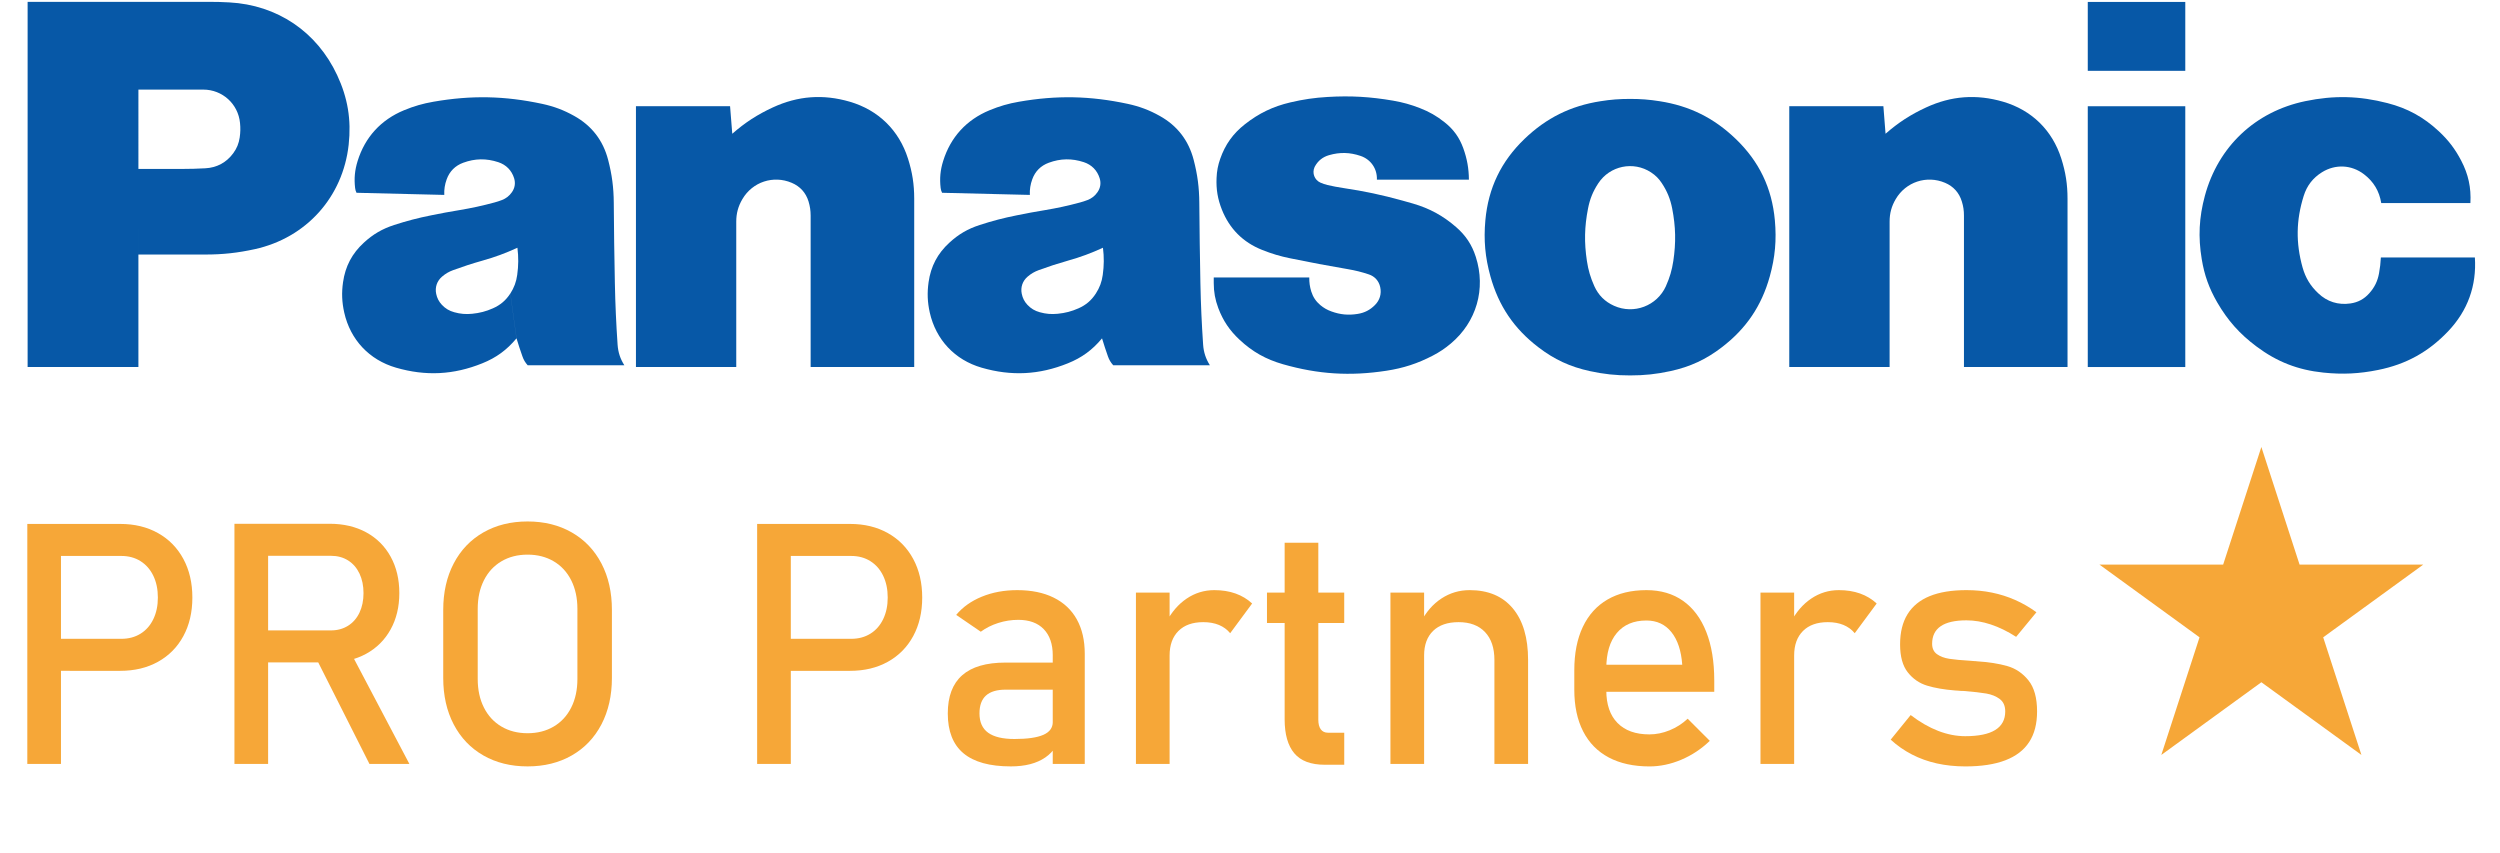 <?xml version="1.0" encoding="utf-8"?>
<!-- Generator: Adobe Illustrator 26.3.1, SVG Export Plug-In . SVG Version: 6.00 Build 0)  -->
<svg version="1.1" id="Layer_1" xmlns="http://www.w3.org/2000/svg" xmlns:xlink="http://www.w3.org/1999/xlink" x="0px" y="0px"
	 viewBox="0 0 221.184 75.457" style="enable-background:new 0 0 221.184 75.457;" xml:space="preserve">
<style type="text/css">
	.st0{fill:#282828;}
	.st1{fill:#020202;}
	.st2{fill-rule:evenodd;clip-rule:evenodd;fill:#EB2127;}
	.st3{fill-rule:evenodd;clip-rule:evenodd;fill:#FFFFFF;}
	.st4{fill-rule:evenodd;clip-rule:evenodd;fill:#231F20;}
	.st5{clip-path:url(#SVGID_00000109721715678739273540000005671124625291197369_);}
	.st6{fill:#0758A7;}
	.st7{clip-path:url(#SVGID_00000150793537343177829420000013526877585848266890_);}
	.st8{clip-path:url(#SVGID_00000157271445792695597350000004604342876346607036_);}
	.st9{clip-path:url(#SVGID_00000016060878181136752110000009738308056267020695_);}
	.st10{clip-path:url(#SVGID_00000150063778753326377800000000443164391182694028_);}
	.st11{clip-path:url(#SVGID_00000147925473969811040920000016743335120639330713_);}
	.st12{clip-path:url(#SVGID_00000037670973655815435550000004142469418880421554_);}
	.st13{clip-path:url(#SVGID_00000156571564146262556300000010840441590781066930_);}
	.st14{clip-path:url(#SVGID_00000027600922483843558160000006253672934599639207_);}
	.st15{clip-path:url(#SVGID_00000070087788649553819170000002290546827670287499_);}
	.st16{clip-path:url(#SVGID_00000149376688512225064670000017260650519184011693_);}
	.st17{clip-path:url(#SVGID_00000170259657942554376730000002633876581451811771_);}
	.st18{fill:#F6A739;}
	.st19{clip-path:url(#SVGID_00000046305770230322907970000007713987443969577379_);}
	.st20{clip-path:url(#SVGID_00000033348080945755726220000012290568356789216176_);}
	.st21{clip-path:url(#SVGID_00000153672598748029675720000017003448306612035513_);}
	.st22{clip-path:url(#SVGID_00000024000534597334112140000010103732153887495589_);}
	.st23{clip-path:url(#SVGID_00000060720620631395574170000007863326560790765975_);}
	.st24{clip-path:url(#SVGID_00000133512026151992079030000001110579599349626523_);}
	.st25{fill:#F6A738;}
</style>
<g id="g3344_00000173855057625079815010000011550565773894694530_" transform="matrix(1.25 0 0 -1.25 -352.51 1003.9)">
	<g id="g3532_00000003817556228796963100000000455548355260882587_" transform="matrix(2.433 0 0 2.433 -406.36 -901.55)">
		<g>
			<defs>
				
					<rect id="SVGID_00000085225069118453002470000014173252650657503883_" x="210.355" y="678.62" width="218.735" height="33.229"/>
			</defs>
			<clipPath id="SVGID_00000132797252682647697520000003161890556089610890_">
				<use xlink:href="#SVGID_00000085225069118453002470000014173252650657503883_"  style="overflow:visible;"/>
			</clipPath>
			
				<g id="g3534_00000040539297943816385850000005577643526361747589_" style="clip-path:url(#SVGID_00000132797252682647697520000003161890556089610890_);">
				<g id="g3540_00000030448211718924841890000010519457559300401570_" transform="translate(446.22 677.78)">
					<path id="path3542_00000026148417221306805370000006500816113154962596_" class="st6" d="M-92.07,13.229
						c-0.573-0.603-1.223-0.962-2.038-1.126c-0.55-0.111-1.032-0.135-1.591-0.077c-0.741,0.076-1.353,0.314-1.949,0.761
						c-0.488,0.364-0.837,0.757-1.142,1.284c-0.235,0.408-0.373,0.79-0.449,1.255c-0.107,0.645-0.079,1.213,0.091,1.843
						c0.388,1.435,1.467,2.451,2.922,2.754c0.831,0.173,1.569,0.155,2.39-0.057c0.585-0.151,1.049-0.406,1.492-0.817
						c0.279-0.259,0.477-0.519,0.653-0.856c0.208-0.398,0.292-0.785,0.268-1.234h-2.594c-0.056,0.348-0.223,0.625-0.503,0.838
						c-0.363,0.277-0.831,0.299-1.219,0.059c-0.265-0.165-0.439-0.389-0.533-0.687c-0.223-0.709-0.233-1.368-0.034-2.083
						c0.085-0.301,0.227-0.537,0.455-0.751c0.259-0.248,0.583-0.349,0.938-0.297c0.22,0.032,0.399,0.128,0.547,0.295
						c0.155,0.172,0.244,0.356,0.285,0.584c0.029,0.161,0.045,0.297,0.053,0.459h2.735C-91.24,14.552-91.501,13.828-92.07,13.229"/>
				</g>
			</g>
		</g>
	</g>
	<path id="path3544_00000155137815443326104340000006660705968001540783_" class="st6" d="M429.778,798.107h6.902v4.876h-6.902
		V798.107z"/>
	<path id="path3546_00000018923386878215663620000016731799904901784193_" class="st6" d="M429.778,777.142h6.902v18.458h-6.902
		V777.142z"/>
	<g id="g3548_00000023249946945022208210000011267956201743182482_" transform="matrix(2.433 0 0 2.433 587.41 779.96)">
		<path id="path3550_00000122679115446570397250000001652691101506182814_" class="st6" d="M-70.672,5.628
			c0.373,0.326,0.729,0.557,1.179,0.765c0.733,0.339,1.466,0.393,2.241,0.167c0.832-0.244,1.431-0.829,1.693-1.655
			c0.126-0.397,0.181-0.749,0.181-1.166v-4.897h-3.013v4.404c0,0.147-0.018,0.272-0.062,0.413c-0.077,0.253-0.244,0.439-0.488,0.542
			c-0.534,0.227-1.142,0.026-1.435-0.474c-0.123-0.209-0.178-0.414-0.178-0.657v-4.228h-2.919v7.588h2.738L-70.672,5.628"/>
	</g>
	<g id="g3552_00000042000546164240789850000000879787228914153403_" transform="matrix(2.433 0 0 2.433 398.82 779.96)">
		<path id="path3554_00000119079922268492568730000001448821682218553733_" class="st6" d="M-26.709,5.628
			c0.373,0.326,0.729,0.557,1.178,0.765c0.733,0.339,1.467,0.393,2.241,0.167c0.832-0.244,1.431-0.829,1.693-1.655
			c0.126-0.397,0.181-0.749,0.181-1.166v-4.897h-3.013v4.404c0,0.147-0.019,0.272-0.061,0.413c-0.078,0.253-0.245,0.439-0.49,0.542
			c-0.534,0.227-1.141,0.026-1.434-0.474c-0.123-0.209-0.179-0.414-0.179-0.657v-4.228h-2.918v7.588h2.738L-26.709,5.628"/>
	</g>
	<g id="g3556_00000001657352761189079550000001649284149663776924_" transform="matrix(2.433 0 0 2.433 -406.36 -901.55)">
		<g>
			<defs>
				
					<rect id="SVGID_00000035514880133322027840000008307344310523960718_" x="210.355" y="678.62" width="218.735" height="33.229"/>
			</defs>
			<clipPath id="SVGID_00000003798346089644567170000015806982752105079952_">
				<use xlink:href="#SVGID_00000035514880133322027840000008307344310523960718_"  style="overflow:visible;"/>
			</clipPath>
			
				<g id="g3558_00000081624747328415057950000013672155762085259187_" style="clip-path:url(#SVGID_00000003798346089644567170000015806982752105079952_);">
				<g id="g3564_00000072275617716688776840000014500735346573204108_" transform="translate(372.28 681.95)">
					<path id="path3566_00000175280173911453119860000005446972275708141490_" class="st6" d="M-50.138,10.865
						c0.217-0.037,0.399-0.082,0.608-0.152c0.174-0.057,0.294-0.192,0.332-0.371c0.042-0.195-0.013-0.381-0.154-0.521
						c-0.142-0.144-0.305-0.227-0.505-0.258c-0.268-0.043-0.505-0.021-0.76,0.072c-0.123,0.044-0.221,0.1-0.323,0.184
						c-0.13,0.11-0.214,0.236-0.265,0.399c-0.042,0.138-0.059,0.26-0.057,0.405h-2.779v-0.162c0-0.261,0.041-0.483,0.132-0.728
						c0.139-0.368,0.33-0.652,0.619-0.921c0.376-0.352,0.769-0.571,1.264-0.713c1.027-0.293,1.952-0.351,3.008-0.189
						c0.495,0.076,0.904,0.209,1.349,0.44c0.196,0.102,0.353,0.207,0.522,0.349c0.751,0.63,1.029,1.592,0.729,2.525
						c-0.113,0.352-0.293,0.622-0.572,0.865c-0.383,0.332-0.77,0.543-1.257,0.685c-0.106,0.031-0.197,0.057-0.305,0.086
						c-0.595,0.165-1.106,0.274-1.718,0.365c-0.164,0.024-0.301,0.051-0.463,0.088c-0.074,0.018-0.136,0.039-0.206,0.07
						c-0.171,0.077-0.247,0.278-0.17,0.449c0.004,0.009,0.008,0.017,0.013,0.026c0.092,0.164,0.228,0.271,0.407,0.323
						c0.317,0.092,0.61,0.084,0.921-0.022c0.299-0.102,0.486-0.376,0.473-0.691h2.677c-0.003,0.329-0.053,0.607-0.164,0.916
						c-0.113,0.313-0.286,0.552-0.548,0.758c-0.228,0.181-0.444,0.304-0.715,0.409c-0.264,0.103-0.497,0.167-0.776,0.216
						c-0.664,0.114-1.235,0.148-1.906,0.108c-0.384-0.022-0.708-0.07-1.084-0.158c-0.506-0.119-0.913-0.314-1.322-0.635
						c-0.347-0.272-0.574-0.59-0.72-1.007c-0.066-0.189-0.098-0.356-0.106-0.555c-0.015-0.333,0.033-0.616,0.156-0.926
						c0.221-0.554,0.613-0.947,1.168-1.168c0.281-0.112,0.527-0.186,0.824-0.246C-51.221,11.059-50.726,10.965-50.138,10.865"/>
				</g>
			</g>
		</g>
	</g>
	<g id="g3568_00000101790024464620412720000003320541094625684617_" transform="matrix(2.433 0 0 2.433 312.66 760.21)">
		<path id="path3570_00000022541547705298200220000016975561080565005449_" class="st6" d="M-6.625,10.232h-1.947v2.49h1.265
			c0.24,0,0.444,0.006,0.684,0.019c0.333,0.018,0.61,0.167,0.808,0.435c0.105,0.142,0.164,0.286,0.19,0.462
			c0.021,0.148,0.024,0.274,0.009,0.422c-0.054,0.554-0.513,0.97-1.069,0.97h-1.887V6.961h-3.223v10.622h5.269
			c0.21,0,0.387-0.004,0.596-0.016c1.398-0.075,2.549-0.851,3.141-2.119c0.308-0.66,0.413-1.295,0.334-2.019
			c-0.167-1.525-1.234-2.712-2.733-3.041C-5.686,10.279-6.116,10.232-6.625,10.232"/>
	</g>
	<g id="g3572_00000047746945529286429690000007679526693089474718_" transform="matrix(2.433 0 0 2.433 550.47 785.28)">
		<path id="path3574_00000058575453171605029630000006814891357205283769_" class="st6" d="M-62.061,4.388
			c-0.3,0.048-0.556,0.067-0.86,0.067c-0.304,0-0.56-0.019-0.86-0.067c-0.871-0.136-1.577-0.487-2.212-1.097
			c-0.68-0.654-1.053-1.428-1.138-2.368c-0.052-0.577-0.007-1.074,0.148-1.632c0.238-0.856,0.685-1.518,1.391-2.058
			c0.464-0.357,0.926-0.571,1.499-0.696c0.406-0.089,0.758-0.126,1.174-0.126c0.416,0,0.767,0.037,1.174,0.126
			c0.572,0.125,1.034,0.339,1.498,0.696l-1.63,1.777c-0.259-0.576-0.935-0.832-1.511-0.573c-0.265,0.119-0.454,0.307-0.574,0.573
			c-0.11,0.245-0.175,0.465-0.215,0.732c-0.081,0.533-0.071,0.996,0.033,1.525C-64.091,1.542-64,1.766-63.846,2
			c0.335,0.511,1.021,0.654,1.533,0.319C-62.18,2.232-62.082,2.134-61.995,2c0.154-0.234,0.245-0.458,0.299-0.733
			c0.103-0.529,0.113-0.992,0.033-1.525c-0.04-0.267-0.105-0.487-0.215-0.732l1.63-1.777c0.706,0.54,1.153,1.202,1.391,2.058
			c0.155,0.558,0.2,1.055,0.148,1.632c-0.085,0.94-0.457,1.714-1.138,2.368C-60.484,3.903-61.189,4.252-62.061,4.388"/>
	</g>
	<g id="g3576_00000021120813454404890370000001685804062607910823_" transform="matrix(2.433 0 0 2.433 -406.36 -901.55)">
		<g>
			<defs>
				
					<rect id="SVGID_00000031173011282670609020000010027438263212327603_" x="210.355" y="678.62" width="218.735" height="33.229"/>
			</defs>
			<clipPath id="SVGID_00000098204869471912338130000011084855389312241034_">
				<use xlink:href="#SVGID_00000031173011282670609020000010027438263212327603_"  style="overflow:visible;"/>
			</clipPath>
			
				<g id="g3578_00000013908652248195029820000015586114594922853001_" style="clip-path:url(#SVGID_00000098204869471912338130000011084855389312241034_);">
				<g id="g3584_00000090285894522297071580000003612529938704523697_" transform="translate(362.55 676.88)">
					<path id="path3586_00000037677005073545032900000008329413697977507205_" class="st6" d="M-44.62,13.74
						c-0.042,0.625-0.066,1.155-0.079,1.782c-0.016,0.824-0.026,1.519-0.032,2.343c-0.003,0.445-0.052,0.82-0.164,1.25
						c-0.146,0.564-0.476,0.993-0.985,1.277c-0.307,0.172-0.589,0.277-0.933,0.352c-1.094,0.234-2.06,0.254-3.163,0.062
						c-0.31-0.054-0.566-0.128-0.857-0.248c-0.672-0.278-1.135-0.784-1.35-1.478c-0.083-0.265-0.105-0.506-0.073-0.783
						c0.006-0.051,0.019-0.094,0.042-0.14l2.553-0.062c-0.006,0.163,0.015,0.3,0.07,0.453c0.084,0.233,0.248,0.398,0.481,0.483
						c0.342,0.126,0.672,0.131,1.019,0.017c0.228-0.075,0.39-0.239,0.461-0.468c0.045-0.143,0.023-0.284-0.064-0.407
						c-0.075-0.108-0.168-0.181-0.292-0.228c-0.076-0.029-0.141-0.05-0.219-0.071c-0.355-0.096-0.658-0.161-1.02-0.222
						c-0.287-0.047-0.529-0.092-0.813-0.15c-0.387-0.077-0.71-0.161-1.084-0.283c-0.343-0.111-0.613-0.268-0.878-0.512
						c-0.345-0.315-0.542-0.689-0.607-1.152c-0.043-0.309-0.033-0.578,0.035-0.883c0.179-0.791,0.728-1.377,1.508-1.603
						c0.864-0.251,1.675-0.21,2.509,0.127c0.406,0.163,0.715,0.39,0.994,0.726l-0.18,1.304c-0.129-0.199-0.288-0.335-0.504-0.43
						c-0.203-0.09-0.386-0.137-0.606-0.159c-0.184-0.018-0.343-0.005-0.521,0.045c-0.145,0.04-0.258,0.107-0.36,0.216
						c-0.087,0.094-0.138,0.194-0.164,0.319c-0.04,0.191,0.023,0.375,0.172,0.502c0.1,0.085,0.198,0.142,0.32,0.187
						c0.297,0.109,0.55,0.191,0.853,0.277c0.367,0.103,0.671,0.216,1.017,0.375c0.034-0.277,0.032-0.515-0.006-0.791
						c-0.028-0.203-0.09-0.369-0.201-0.541l0.18-1.304c0.056-0.185,0.107-0.34,0.171-0.522c0.036-0.102,0.083-0.181,0.154-0.26
						h2.812C-44.543,13.33-44.604,13.516-44.62,13.74"/>
				</g>
				<g id="g3588_00000121268801324340376350000011918577501205037443_" transform="translate(323.2 676.88)">
					<path id="path3590_00000020385720840764042080000011095474974686998943_" class="st6" d="M-22.304,13.74
						c-0.042,0.625-0.066,1.155-0.079,1.782c-0.017,0.824-0.026,1.519-0.032,2.343c-0.003,0.445-0.052,0.82-0.164,1.25
						c-0.146,0.564-0.476,0.993-0.985,1.277c-0.307,0.172-0.589,0.277-0.933,0.352c-1.094,0.234-2.06,0.254-3.163,0.062
						c-0.309-0.054-0.566-0.128-0.857-0.248c-0.672-0.278-1.135-0.784-1.35-1.478c-0.082-0.265-0.105-0.506-0.073-0.783
						c0.006-0.051,0.018-0.094,0.041-0.14l2.553-0.062c-0.006,0.163,0.015,0.3,0.07,0.453c0.084,0.233,0.248,0.398,0.481,0.483
						c0.343,0.126,0.672,0.131,1.019,0.017c0.229-0.075,0.391-0.239,0.462-0.468c0.044-0.143,0.022-0.284-0.065-0.407
						c-0.076-0.108-0.169-0.181-0.292-0.228c-0.076-0.029-0.141-0.05-0.219-0.071c-0.355-0.096-0.658-0.161-1.02-0.222
						c-0.287-0.047-0.529-0.092-0.813-0.15c-0.386-0.077-0.709-0.161-1.084-0.283c-0.342-0.111-0.612-0.268-0.877-0.512
						c-0.345-0.315-0.541-0.689-0.607-1.152c-0.044-0.309-0.033-0.578,0.035-0.883c0.178-0.791,0.728-1.377,1.507-1.603
						c0.865-0.251,1.675-0.21,2.509,0.127c0.406,0.163,0.716,0.39,0.995,0.726l-0.18,1.304c-0.129-0.199-0.289-0.335-0.505-0.43
						c-0.202-0.09-0.386-0.137-0.605-0.159c-0.184-0.018-0.343-0.005-0.521,0.045c-0.145,0.04-0.258,0.107-0.36,0.216
						c-0.087,0.094-0.139,0.194-0.165,0.319c-0.04,0.191,0.023,0.375,0.172,0.502c0.1,0.085,0.197,0.142,0.32,0.187
						c0.297,0.109,0.55,0.191,0.854,0.277c0.367,0.103,0.671,0.216,1.017,0.375c0.034-0.277,0.032-0.515-0.006-0.791
						c-0.028-0.203-0.09-0.369-0.2-0.541l0.18-1.304c0.055-0.185,0.107-0.34,0.171-0.522c0.035-0.102,0.082-0.181,0.153-0.26h2.812
						C-22.228,13.33-22.288,13.516-22.304,13.74"/>
				</g>
			</g>
		</g>
	</g>
</g>
<g>
	<path class="st25" d="M2.416,46.355h2.979v21.232H2.416V46.355z M3.949,56.518h6.79c0.643,0,1.207-0.15,1.694-0.453
		c0.487-0.301,0.864-0.73,1.132-1.285c0.268-0.555,0.402-1.192,0.402-1.913c0-0.73-0.134-1.373-0.402-1.928
		c-0.268-0.555-0.645-0.985-1.132-1.292s-1.051-0.46-1.694-0.46h-6.79v-2.833h6.688c1.266,0,2.38,0.27,3.344,0.811
		c0.964,0.54,1.711,1.302,2.242,2.285c0.53,0.983,0.796,2.123,0.796,3.417c0,1.295-0.266,2.431-0.796,3.41
		c-0.531,0.979-1.278,1.735-2.242,2.271c-0.963,0.536-2.078,0.803-3.344,0.803H3.949V56.518z"/>
	<path class="st25" d="M20.742,46.34h2.979v21.247h-2.979V46.34z M22.042,55.774h7.243c0.564,0,1.066-0.136,1.504-0.409
		s0.776-0.66,1.015-1.161c0.238-0.501,0.357-1.078,0.357-1.73c0-0.652-0.119-1.229-0.357-1.73c-0.239-0.501-0.575-0.888-1.008-1.161
		c-0.433-0.272-0.937-0.409-1.511-0.409h-7.243V46.34h7.126c1.227,0,2.305,0.253,3.234,0.759c0.93,0.506,1.65,1.225,2.161,2.154
		c0.511,0.93,0.767,2.003,0.767,3.22s-0.258,2.29-0.774,3.22c-0.516,0.93-1.239,1.647-2.168,2.154s-2.003,0.759-3.22,0.759h-7.126
		V55.774z M27.824,57.949l2.964-0.671l5.432,10.309h-3.534L27.824,57.949z"/>
	<path class="st25" d="M42.762,66.835c-1.129-0.647-2.003-1.562-2.621-2.745c-0.618-1.183-0.927-2.553-0.927-4.111v-6.016
		c0-1.558,0.309-2.928,0.927-4.111c0.618-1.183,1.492-2.098,2.621-2.745s2.434-0.971,3.914-0.971c1.479,0,2.784,0.324,3.913,0.971
		s2.003,1.562,2.622,2.745c0.618,1.183,0.927,2.553,0.927,4.111v6.016c0,1.558-0.31,2.928-0.927,4.111
		c-0.619,1.183-1.492,2.098-2.622,2.745s-2.434,0.971-3.913,0.971C45.196,67.806,43.892,67.483,42.762,66.835z M48.99,64.279
		c0.667-0.394,1.183-0.954,1.548-1.679c0.365-0.725,0.547-1.564,0.547-2.519v-6.22c0-0.954-0.183-1.794-0.547-2.519
		c-0.365-0.725-0.881-1.285-1.548-1.679c-0.667-0.395-1.438-0.592-2.314-0.592c-0.876,0-1.648,0.197-2.314,0.592
		c-0.667,0.394-1.183,0.954-1.548,1.679c-0.365,0.725-0.548,1.565-0.548,2.519v6.22c0,0.955,0.183,1.794,0.548,2.519
		c0.365,0.726,0.881,1.285,1.548,1.679c0.667,0.395,1.438,0.592,2.314,0.592C47.552,64.871,48.323,64.674,48.99,64.279z"/>
	<path class="st25" d="M66.987,46.355h2.979v21.232h-2.979V46.355z M68.521,56.518h6.79c0.643,0,1.207-0.15,1.694-0.453
		c0.487-0.301,0.864-0.73,1.132-1.285c0.268-0.555,0.402-1.192,0.402-1.913c0-0.73-0.134-1.373-0.402-1.928
		c-0.268-0.555-0.645-0.985-1.132-1.292s-1.051-0.46-1.694-0.46h-6.79v-2.833h6.688c1.266,0,2.38,0.27,3.344,0.811
		c0.964,0.54,1.711,1.302,2.242,2.285c0.53,0.983,0.796,2.123,0.796,3.417c0,1.295-0.266,2.431-0.796,3.41
		c-0.531,0.979-1.278,1.735-2.242,2.271c-0.963,0.536-2.078,0.803-3.344,0.803h-6.688V56.518z"/>
	<path class="st25" d="M85.241,66.645c-0.925-0.774-1.387-1.949-1.387-3.526c0-1.499,0.423-2.624,1.27-3.373
		c0.847-0.75,2.127-1.125,3.841-1.125h4.308l0.205,2.395h-4.498c-0.779,0-1.361,0.173-1.745,0.519
		c-0.385,0.346-0.577,0.874-0.577,1.584c0,0.769,0.255,1.338,0.767,1.708c0.511,0.37,1.287,0.555,2.329,0.555
		c1.139,0,1.988-0.122,2.548-0.365c0.56-0.244,0.84-0.623,0.84-1.139l0.307,2.132c-0.263,0.409-0.587,0.745-0.971,1.008
		c-0.385,0.263-0.83,0.46-1.336,0.591c-0.506,0.131-1.076,0.197-1.708,0.197C87.562,67.806,86.166,67.419,85.241,66.645z
		 M93.141,57.979c0-0.993-0.266-1.764-0.796-2.314c-0.531-0.55-1.283-0.825-2.256-0.825c-0.604,0-1.195,0.093-1.774,0.277
		c-0.58,0.185-1.093,0.443-1.541,0.774l-2.176-1.489c0.574-0.691,1.331-1.229,2.271-1.614c0.939-0.384,1.983-0.577,3.132-0.577
		c1.256,0,2.332,0.222,3.227,0.665s1.577,1.085,2.044,1.927c0.467,0.842,0.701,1.857,0.701,3.045v9.74h-2.833V57.979z"/>
	<path class="st25" d="M100.5,52.43h2.979v15.157H100.5V52.43z M107.845,55.292c-0.399-0.165-0.862-0.248-1.388-0.248
		c-0.944,0-1.677,0.261-2.197,0.781c-0.521,0.521-0.781,1.244-0.781,2.168l-0.307-2.92c0.467-0.905,1.071-1.609,1.811-2.11
		c0.74-0.501,1.558-0.752,2.453-0.752c0.691,0,1.316,0.1,1.876,0.299c0.56,0.2,1.049,0.494,1.468,0.884l-1.942,2.628
		C108.575,55.701,108.244,55.458,107.845,55.292z"/>
	<path class="st25" d="M112.094,52.43h6.834v2.687h-6.834V52.43z M114.511,66.645c-0.569-0.676-0.854-1.677-0.854-3.001V48.02h2.979
		v15.654c0,0.37,0.073,0.655,0.219,0.854s0.36,0.299,0.643,0.299h1.431v2.833h-1.723C115.979,67.66,115.081,67.322,114.511,66.645z"
		/>
	<path class="st25" d="M123.017,52.43h2.979v15.157h-2.979V52.43z M132.217,58.402c0-1.071-0.278-1.898-0.833-2.482
		c-0.555-0.584-1.334-0.876-2.336-0.876c-0.974,0-1.726,0.258-2.256,0.774c-0.531,0.516-0.796,1.241-0.796,2.176l-0.307-2.92
		c0.467-0.915,1.078-1.621,1.833-2.118c0.754-0.496,1.589-0.745,2.504-0.745c1.645,0,2.918,0.538,3.818,1.614
		s1.351,2.597,1.351,4.563v9.2h-2.979V58.402z"/>
	<path class="st25" d="M142.336,67.018c-0.993-0.526-1.75-1.297-2.271-2.314c-0.521-1.018-0.781-2.247-0.781-3.688v-1.708
		c0-1.499,0.25-2.779,0.752-3.84c0.501-1.061,1.229-1.869,2.183-2.424c0.954-0.555,2.103-0.833,3.446-0.833
		c1.265,0,2.346,0.316,3.242,0.949c0.896,0.633,1.579,1.548,2.051,2.745c0.472,1.198,0.708,2.634,0.708,4.308v0.993h-10.222v-2.395
		h7.389c-0.087-1.236-0.407-2.198-0.957-2.884c-0.55-0.686-1.288-1.029-2.212-1.029c-1.129,0-2.003,0.37-2.622,1.11
		s-0.927,1.786-0.927,3.139v1.928c0,1.256,0.331,2.22,0.993,2.891c0.662,0.672,1.601,1.008,2.818,1.008
		c0.604,0,1.202-0.122,1.796-0.365c0.594-0.243,1.125-0.584,1.592-1.022l1.957,1.957c-0.75,0.721-1.591,1.278-2.526,1.672
		c-0.935,0.395-1.875,0.592-2.818,0.592C144.526,67.806,143.329,67.543,142.336,67.018z"/>
	<path class="st25" d="M155.756,52.43h2.979v15.157h-2.979V52.43z M163.101,55.292c-0.399-0.165-0.862-0.248-1.388-0.248
		c-0.944,0-1.677,0.261-2.197,0.781c-0.521,0.521-0.781,1.244-0.781,2.168l-0.307-2.92c0.467-0.905,1.071-1.609,1.811-2.11
		c0.74-0.501,1.558-0.752,2.453-0.752c0.691,0,1.316,0.1,1.876,0.299c0.56,0.2,1.049,0.494,1.468,0.884l-1.942,2.628
		C163.831,55.701,163.5,55.458,163.101,55.292z"/>
	<path class="st25" d="M171.358,67.543c-0.784-0.175-1.517-0.438-2.198-0.789c-0.682-0.35-1.31-0.789-1.884-1.314l1.767-2.176
		c0.817,0.623,1.63,1.09,2.438,1.402c0.808,0.312,1.606,0.467,2.395,0.467c1.178,0,2.062-0.183,2.65-0.548
		c0.589-0.365,0.884-0.913,0.884-1.643c0-0.487-0.161-0.852-0.482-1.095c-0.321-0.243-0.721-0.406-1.198-0.489
		c-0.477-0.083-1.148-0.158-2.015-0.226c-0.078,0-0.161-0.002-0.248-0.007s-0.17-0.012-0.248-0.022
		c-0.039,0-0.078-0.002-0.117-0.007s-0.078-0.007-0.117-0.007c-0.983-0.078-1.815-0.221-2.497-0.431s-1.249-0.601-1.701-1.176
		c-0.453-0.574-0.679-1.396-0.679-2.468c0-1.071,0.219-1.961,0.657-2.672c0.438-0.71,1.09-1.243,1.957-1.599
		c0.866-0.355,1.952-0.533,3.256-0.533c0.789,0,1.541,0.073,2.256,0.219c0.716,0.146,1.399,0.363,2.052,0.65
		c0.652,0.287,1.28,0.649,1.884,1.088l-1.796,2.176c-0.759-0.487-1.506-0.852-2.241-1.095c-0.735-0.244-1.453-0.365-2.154-0.365
		c-1.013,0-1.772,0.173-2.278,0.519s-0.759,0.864-0.759,1.555c0,0.409,0.144,0.715,0.431,0.92c0.287,0.204,0.649,0.341,1.087,0.409
		c0.438,0.068,1.061,0.126,1.869,0.175c0.059,0.01,0.119,0.015,0.183,0.015s0.129,0.005,0.197,0.015c0.029,0,0.059,0,0.087,0
		c0.029,0,0.059,0.005,0.088,0.015c1.061,0.068,1.964,0.209,2.708,0.423c0.745,0.214,1.37,0.638,1.876,1.271
		s0.759,1.548,0.759,2.745c0,1.09-0.233,1.993-0.701,2.708c-0.467,0.716-1.171,1.254-2.11,1.614c-0.94,0.36-2.12,0.541-3.542,0.541
		C172.981,67.806,172.142,67.718,171.358,67.543z"/>
</g>
<g>
	<polygon class="st25" points="200.071,39.548 203.452,49.954 214.393,49.954 205.541,56.386 208.923,66.792 200.071,60.36 
		191.219,66.792 194.6,56.386 185.748,49.954 196.69,49.954 	"/>
</g>
</svg>
